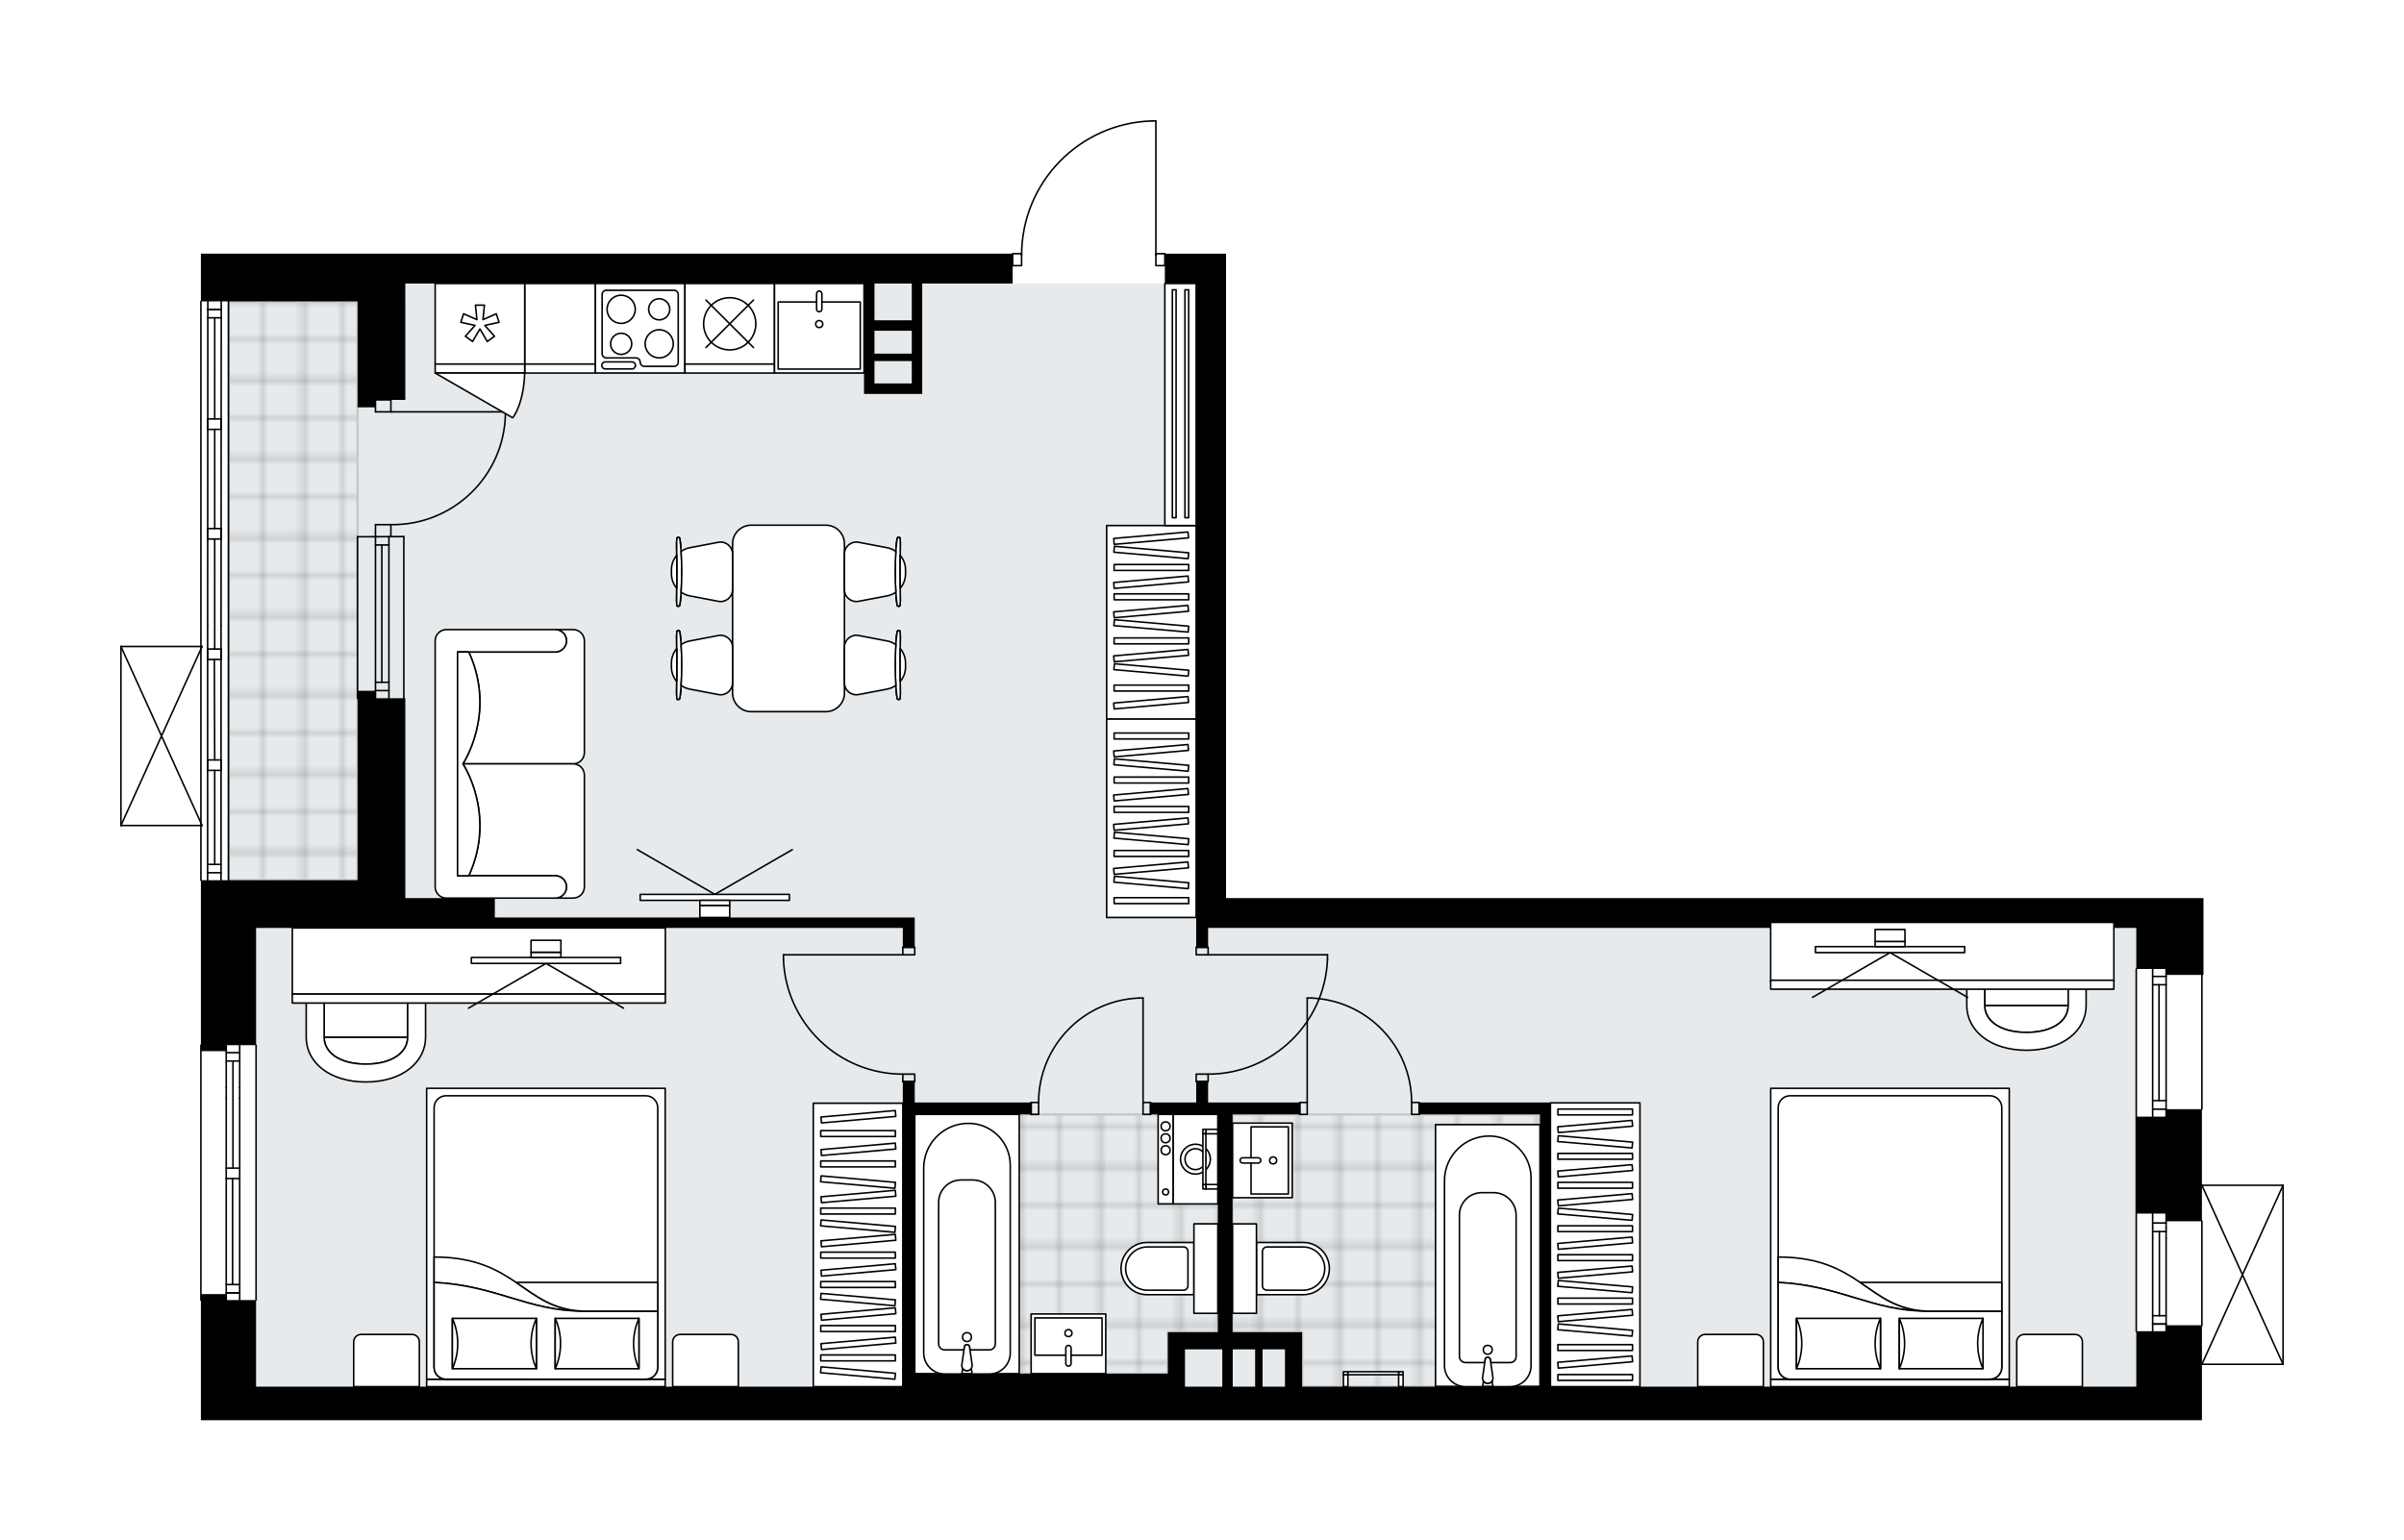 <svg xmlns="http://www.w3.org/2000/svg" xmlns:xlink="http://www.w3.org/1999/xlink" height="1281.91px" id="Layer_1" style="enable-background:new 0 0 2000 1281.91;" version="1.1" viewBox="0 0 2000 1281.91" width="2000px" x="0px" y="0px" xml:space="preserve">
<style type="text/css">
	.st0{fill:none;}
	.st1{opacity:0.25;fill:none;stroke:#010101;stroke-width:0.4;stroke-miterlimit:10;}
	.st2{fill:#FFFFFF;}
	.st3{fill:#E7EAEC;}
	.st4{fill:url(#SVGID_1_);stroke:#C8C8C8;stroke-width:2;stroke-linecap:round;stroke-linejoin:round;stroke-miterlimit:10;}
	
		.st5{fill:url(#SVGID_00000052068490740207068910000006418279619854859923_);stroke:#C8C8C8;stroke-width:2;stroke-linecap:round;stroke-linejoin:round;stroke-miterlimit:10;}
	
		.st6{fill:url(#SVGID_00000072265867576402198400000000410922643895749508_);stroke:#C8C8C8;stroke-width:2;stroke-linecap:round;stroke-linejoin:round;stroke-miterlimit:10;}
	.st7{fill:none;stroke:#000000;stroke-width:1.3;stroke-linecap:round;stroke-linejoin:round;stroke-miterlimit:10;}
	.st8{fill:#FFFFFF;stroke:#000000;stroke-width:1.3;stroke-linecap:round;stroke-linejoin:round;stroke-miterlimit:10;}
	.st9{fill:none;stroke:#000000;stroke-width:1.3;stroke-linecap:round;stroke-linejoin:round;}
	.st10{fill:none;stroke:#000000;stroke-width:1.3;stroke-linecap:round;stroke-linejoin:round;stroke-dasharray:9.85,9.85;}
	.st11{fill:none;stroke:#000000;stroke-width:1.3;stroke-linecap:round;stroke-linejoin:round;stroke-dasharray:9.799,9.799;}
	.st12{fill:none;stroke:#000000;stroke-width:1.3;stroke-linecap:round;stroke-linejoin:round;stroke-dasharray:11.028,11.028;}
	.st13{font-family: 'Arial-BoldMT','Arial'; font-weight:bold;}
	.st14{font-size:65.066px;}
	.st15{font-size:55.056px;}
	.st16{font-family: 'ArialMT','Arial';}
	.st17{font-size:40px;}
</style>
<pattern height="14.57" id="New_Pattern_Swatch_2" patternUnits="userSpaceOnUse" style="overflow:visible;" viewBox="7.49 -22.06 14.57 14.57" width="14.57" x="-5517.65" y="-3136.7">
	<g>
		<rect class="st0" height="14.57" width="14.57" x="7.49" y="-22.06" />
		<g>
			<rect class="st1" height="7.29" width="7.29" x="14.77" y="-7.49" />
		</g>
		<g>
			<rect class="st1" height="7.29" width="7.29" x="0.2" y="-7.49" />
		</g>
		<g>
			<rect class="st1" height="7.29" width="7.29" x="22.06" y="-14.77" />
		</g>
		<g>
			<rect class="st1" height="7.29" width="7.29" x="7.49" y="-14.77" />
			<rect class="st1" height="7.29" width="7.29" x="14.77" y="-22.06" />
		</g>
		<g>
			<rect class="st1" height="7.29" width="7.29" x="0.2" y="-22.06" />
		</g>
		<g>
			<rect class="st1" height="7.29" width="7.29" x="22.06" y="-29.35" />
		</g>
		<g>
			<rect class="st1" height="7.29" width="7.29" x="7.49" y="-29.35" />
		</g>
	</g>
</pattern>
<path class="st2" d="M1900.03,986.41v148.97  c0,0.04-0.02,0.07-0.02,0.1c-0.01,0.04-0.01,0.09-0.03,0.13c-0.02,0.05-0.05,0.08-0.08,0.12c-0.02,0.03-0.03,0.06-0.06,0.09  c-0.05,0.05-0.1,0.08-0.16,0.11c-0.01,0.01-0.02,0.02-0.04,0.03c0,0,0,0,0,0c-0.08,0.04-0.17,0.06-0.26,0.06c0,0,0,0,0,0h-67.5  v45.88h-8.69h-6.21h-14.9h-24.83v0h-198.63v0h-471.74H883.43H411.69H213.04h-24.81h-21.09v-99.32c-0.36,0-0.65-0.29-0.65-0.65  V869.82c0-0.36,0.29-0.65,0.65-0.65v-96.92v-39.07c-0.36,0-0.65-0.29-0.65-0.65l0-44.9h-65.87c-0.09,0-0.18-0.02-0.26-0.06  c0,0,0,0-0.01,0c-0.02-0.01-0.04-0.03-0.06-0.04c-0.05-0.03-0.1-0.06-0.14-0.1c-0.03-0.03-0.04-0.06-0.07-0.1  c-0.02-0.04-0.05-0.07-0.07-0.11c-0.02-0.04-0.02-0.09-0.03-0.14c-0.01-0.03-0.02-0.06-0.02-0.1V538.01c0-0.04,0.01-0.07,0.02-0.1  c0.01-0.05,0.01-0.1,0.03-0.14c0.02-0.04,0.04-0.07,0.07-0.11c0.02-0.03,0.04-0.07,0.07-0.1c0.04-0.04,0.09-0.07,0.14-0.1  c0.02-0.01,0.04-0.03,0.06-0.04c0,0,0,0,0.01,0c0.04-0.02,0.08-0.02,0.12-0.03c0.05-0.01,0.09-0.03,0.14-0.03c0,0,0,0,0,0h65.87  l0-286.5c0-0.36,0.29-0.65,0.65-0.65c0,0,0,0,0,0v-39.08h21.1h22.35h126.62h71.74h432.86v0c0-0.36,0.29-0.65,0.65-0.65h6.82  c0.48-28.7,11.7-55.77,31.74-76.41c20.48-21.1,47.95-33.19,77.34-34.06c0.01,0,0.01,0,0.02,0h3.25c0.36,0,0.65,0.29,0.65,0.65  v109.82h6.8c0.36,0,0.65,0.29,0.65,0.65h25.42h24.83v536.29h757.26h24.83h31.11v63.93h-1.31v111.73h0v62.69h67.51c0,0,0.01,0,0.01,0  c0.04,0,0.08,0.02,0.12,0.02c0.05,0.01,0.1,0.01,0.14,0.03c0,0,0,0,0.01,0c0.02,0.01,0.04,0.03,0.06,0.04  c0.05,0.03,0.1,0.06,0.14,0.1c0.03,0.03,0.04,0.06,0.07,0.1c0.02,0.04,0.05,0.07,0.07,0.11c0.02,0.04,0.02,0.09,0.03,0.14  C1900.02,986.34,1900.03,986.37,1900.03,986.41z" id="background" />
<g id="floor">
	<polygon class="st3" points="190.11,732.52 213.04,732.52 213.04,846.11 213.07,846.11 213.07,1153.97 905.4,1153.97    930.82,1153.97 1777.25,1153.97 1777.25,772.25 995.16,772.25 995.16,235.95 337.21,235.95 337.21,250.85 190.11,250.85  " />
	
		<pattern id="SVGID_1_" patternTransform="matrix(-4.417 0 0 -4.368 -11995.037 -18627.59)" xlink:href="#New_Pattern_Swatch_2">
	</pattern>
	<polygon class="st4" points="1281.18,927.42 1025.45,927.42 1025.45,1108.66 1083.3,1108.66 1083.3,1153.98 1281.18,1153.98  " />
	
		<pattern id="SVGID_00000111154843819528033190000018214935732233919379_" patternTransform="matrix(-4.417 0 0 -4.368 -11995.037 -18627.59)" xlink:href="#New_Pattern_Swatch_2">
	</pattern>
	
		<polygon points="   971.57,1143.17 971.57,1108.66 1013.16,1108.66 1013.16,927.42 761.02,927.42 761.02,1055.72 761.02,1112.39 761.02,1143.17  " style="fill:url(#SVGID_00000111154843819528033190000018214935732233919379_);stroke:#C8C8C8;stroke-width:2;stroke-linecap:round;stroke-linejoin:round;stroke-miterlimit:10;" />
	
		<pattern id="SVGID_00000103953053616134875640000001344929089270918816_" patternTransform="matrix(-4.417 0 0 -4.368 -11995.037 -18627.59)" xlink:href="#New_Pattern_Swatch_2">
	</pattern>
	
		<polygon points="   297.49,250.85 190.11,250.85 190.11,732.52 297.49,732.52  " style="fill:url(#SVGID_00000103953053616134875640000001344929089270918816_);stroke:#C8C8C8;stroke-width:2;stroke-linecap:round;stroke-linejoin:round;stroke-miterlimit:10;" />
	<g id="LINE_00000154387649071801327170000015173847511728464314_">
		<line class="st7" x1="323.56" x2="323.57" y1="446.57" y2="581.02" />
	</g>
	<g id="LINE_00000150104192535681214750000007744546250813424548_">
		<line class="st7" x1="312.38" x2="312.39" y1="446.57" y2="581.02" />
	</g>
	<g id="LINE_00000121970039455034470530000015317845366344585608_">
		<line class="st7" x1="317.67" x2="317.67" y1="453.52" y2="567.78" />
	</g>
	<g id="LINE_00000170272141190066376650000000286356238230713252_">
		<line class="st7" x1="323.57" x2="312.39" y1="574.73" y2="574.73" />
	</g>
	<g id="LINE_00000122700176813994641540000007996424723730412203_">
		<line class="st7" x1="323.56" x2="312.38" y1="453.52" y2="453.52" />
	</g>
	<g id="LINE_00000160163300017423614860000014634533429404546688_">
		<line class="st7" x1="335.97" x2="335.98" y1="446.57" y2="581.02" />
	</g>
	<g id="LINE_00000107568192829048365760000014039432360338794882_">
		<line class="st7" x1="297.41" x2="297.4" y1="581.14" y2="446.69" />
	</g>
	<g id="LINE_00000160888736293214530130000017614104414257954961_">
		<line class="st7" x1="323.57" x2="312.4" y1="567.78" y2="567.78" />
	</g>
	<g id="LINE_00000114790330115222062060000008332917645780004484_">
		<line class="st7" x1="335.97" x2="297.4" y1="446.57" y2="446.69" />
	</g>
	<g id="LINE_00000004521245264478954200000002381290131633619371_">
		<line class="st7" x1="167.14" x2="167.14" y1="1081.93" y2="869.82" />
	</g>
	<g id="LINE_00000028321834570920939220000007710783673964789434_">
		<line class="st7" x1="188.22" x2="199.4" y1="1075.95" y2="1075.95" />
	</g>
	<g id="LINE_00000138566472287873297060000000048327630743794586_">
		<line class="st7" x1="188.22" x2="199.4" y1="876.02" y2="876.02" />
	</g>
	<g id="LINE_00000028297650083277701500000003517911151012177052_">
		<line class="st7" x1="193.5" x2="193.5" y1="980.8" y2="1069" />
	</g>
	<g id="LINE_00000054959214699351090490000009942242353539362740_">
		<line class="st7" x1="199.4" x2="188.22" y1="882.98" y2="882.98" />
	</g>
	<g id="LINE_00000124151326198671567910000006633711082358115733_">
		<line class="st7" x1="188.22" x2="199.4" y1="1075.95" y2="1075.95" />
	</g>
	<g id="LINE_00000137105359463700576470000013146987003837099148_">
		<line class="st7" x1="199.4" x2="188.22" y1="1069" y2="1069" />
	</g>
	<g id="LINE_00000128480672228252308060000010513613256177112197_">
		<line class="st7" x1="188.22" x2="199.4" y1="972.11" y2="972.11" />
	</g>
	<g id="LINE_00000011751984255485952660000016322377263015636896_">
		<line class="st7" x1="199.4" x2="199.4" y1="972.11" y2="980.8" />
	</g>
	<g id="LINE_00000064341146916223060950000014451752686205591717_">
		<line class="st7" x1="199.4" x2="188.22" y1="980.8" y2="980.8" />
	</g>
	<g id="LINE_00000055694282228386027180000006972818066551989161_">
		<line class="st7" x1="188.22" x2="188.22" y1="980.8" y2="972.11" />
	</g>
	<g id="LINE_00000111155253912644071900000005632285227819726728_">
		<line class="st7" x1="213.04" x2="213.04" y1="869.82" y2="1081.93" />
	</g>
	<g id="LINE_00000008829862597011351850000001744140585973157531_">
		<line class="st7" x1="199.4" x2="199.4" y1="905.07" y2="913.76" />
	</g>
	<g id="LINE_00000085957308684279256840000014795866182313554622_">
		<line class="st7" x1="188.22" x2="188.22" y1="913.76" y2="905.07" />
	</g>
	<g id="LINE_00000155117697623691911720000013161682984189426619_">
		<line class="st7" x1="193.81" x2="193.81" y1="883.65" y2="972.11" />
	</g>
	<g id="LWPOLYLINE_00000036970919849804966120000007531441992895562119_">
		<line class="st7" x1="188.22" x2="188.22" y1="905.07" y2="869.82" />
	</g>
	<g id="LWPOLYLINE_00000093140126185429747700000009212911786646794625_">
		<line class="st7" x1="188.22" x2="188.22" y1="913.76" y2="972.11" />
	</g>
	<g id="LWPOLYLINE_00000106853506936775989550000007287394099918242457_">
		<line class="st7" x1="188.22" x2="188.22" y1="980.8" y2="1081.93" />
	</g>
	<g id="LWPOLYLINE_00000158028477270138076520000006083824133446812805_">
		<line class="st7" x1="199.4" x2="199.4" y1="905.07" y2="869.82" />
	</g>
	<g id="LWPOLYLINE_00000039092161343268796180000010644648346527265929_">
		<line class="st7" x1="199.4" x2="199.4" y1="913.76" y2="972.11" />
	</g>
	<g id="LWPOLYLINE_00000151507034583850319470000010657036045162662296_">
		<line class="st7" x1="199.4" x2="199.4" y1="980.8" y2="1081.93" />
	</g>
	<g id="LINE_00000134928174971012904200000012755409800620010645_">
		<line class="st7" x1="1777.25" x2="1777.25" y1="1107.87" y2="806.38" />
	</g>
	<g id="LINE_00000094600372489353815460000000812386504950842526_">
		<line class="st7" x1="1790.9" x2="1802.08" y1="1101.88" y2="1101.88" />
	</g>
	<g id="LINE_00000093158917090898363530000008642964400836790679_">
		<line class="st7" x1="1790.9" x2="1802.08" y1="812.58" y2="812.58" />
	</g>
	<g id="LINE_00000052106487761770895290000011401665785898638782_">
		<line class="st7" x1="1796.18" x2="1796.18" y1="819.53" y2="915.93" />
	</g>
	<g id="LINE_00000139990454555723877620000003125726789571735463_">
		<line class="st7" x1="1802.08" x2="1790.9" y1="819.53" y2="819.53" />
	</g>
	<g id="LINE_00000016785687617363913770000004635058201946287515_">
		<line class="st7" x1="1790.9" x2="1802.08" y1="1101.88" y2="1101.88" />
	</g>
	<g id="LINE_00000018228082501405678180000000303963446771666841_">
		<line class="st7" x1="1802.08" x2="1790.9" y1="1094.93" y2="1094.93" />
	</g>
	<g id="LINE_00000103981170101984096160000003760779446458775945_">
		<line class="st7" x1="1802.08" x2="1802.08" y1="1021.77" y2="1030.46" />
	</g>
	<g id="LINE_00000165223787621717251440000001195425234014802094_">
		<line class="st7" x1="1790.9" x2="1790.9" y1="1030.46" y2="1021.77" />
	</g>
	<g id="LINE_00000109718412361193509500000015590602515455622072_">
		<line class="st7" x1="1831.87" x2="1831.87" y1="806.38" y2="923.07" />
	</g>
	<g id="LINE_00000008138427888734937880000015290824520491928251_">
		<line class="st7" x1="1790.9" x2="1802.08" y1="1017.79" y2="1017.79" />
	</g>
	<g id="LINE_00000011728505674197518240000008421705585049547922_">
		<line class="st7" x1="1802.08" x2="1802.08" y1="937.35" y2="946.04" />
	</g>
	<g id="LINE_00000049907517666125323030000015439805645417271462_">
		<line class="st7" x1="1802.08" x2="1790.9" y1="1024.89" y2="1024.89" />
		<line class="st7" x1="1790.9" x2="1802.08" y1="915.93" y2="915.93" />
		<line class="st7" x1="1802.08" x2="1790.9" y1="923.07" y2="923.07" />
	</g>
	<g id="LINE_00000077303163391161175480000013896711643187791274_">
		<line class="st7" x1="1796.49" x2="1796.49" y1="1024.89" y2="1094.93" />
	</g>
	<g id="LWPOLYLINE_00000137096241935864348930000010749097031533160636_">
		<line class="st7" x1="1790.9" x2="1790.9" y1="929.28" y2="806.38" />
	</g>
	<g id="LWPOLYLINE_00000065776366866200524680000000503578150248851857_">
		<line class="st7" x1="1790.9" x2="1790.9" y1="1009.97" y2="1021.77" />
	</g>
	<g id="LWPOLYLINE_00000060747916778961625870000001777923764030466996_">
		<line class="st7" x1="1790.9" x2="1790.9" y1="1030.46" y2="1107.87" />
	</g>
	<g id="LWPOLYLINE_00000054265387332770330960000015843836209620816276_">
		<line class="st7" x1="1802.08" x2="1802.08" y1="937.35" y2="806.38" />
	</g>
	<g id="LWPOLYLINE_00000068671654785538395390000013132561525974680705_">
		<line class="st7" x1="1802.08" x2="1802.08" y1="946.04" y2="1021.77" />
	</g>
	<g id="LWPOLYLINE_00000035512480503040640830000012442210773015418521_">
		<line class="st7" x1="1802.08" x2="1802.08" y1="1030.46" y2="1107.87" />
	</g>
	<g id="LINE_00000162354142232040595010000012713225844877233309_">
		<line class="st7" x1="190.11" x2="190.11" y1="250.85" y2="732.52" />
	</g>
	<g id="LINE_00000170254998107709698470000003579599828008802226_">
		<line class="st7" x1="184.07" x2="172.9" y1="257.55" y2="257.55" />
	</g>
	<g id="LINE_00000177479524495795872740000000863374665126638505_">
		<line class="st7" x1="183.9" x2="172.73" y1="726.31" y2="726.31" />
	</g>
	<g id="LINE_00000084516267236575948860000013149796041684900502_">
		<line class="st7" x1="178.62" x2="178.62" y1="540.13" y2="448.56" />
	</g>
	<g id="LINE_00000000187665959571473080000017368514777259943056_">
		<line class="st7" x1="178.62" x2="178.62" y1="719.36" y2="641.12" />
	</g>
	<g id="LINE_00000037651582593681625190000001848606588584048299_">
		<line class="st7" x1="172.73" x2="183.9" y1="719.36" y2="719.36" />
	</g>
	<g id="LINE_00000060718948837588432510000004935394740912588451_">
		<line class="st7" x1="184.07" x2="172.9" y1="257.55" y2="257.55" />
	</g>
	<g id="LINE_00000125561570842353121170000015212076669235513785_">
		<line class="st7" x1="172.9" x2="184.07" y1="264.5" y2="264.5" />
	</g>
	<g id="LINE_00000139282119013601005240000013574994784035474818_">
		<line class="st7" x1="183.9" x2="172.72" y1="548.82" y2="548.82" />
	</g>
	<g id="LINE_00000019644680386310804600000007217200744735388038_">
		<line class="st7" x1="172.72" x2="172.72" y1="548.82" y2="540.13" />
	</g>
	<g id="LINE_00000043447472624069943290000016444033256911812256_">
		<line class="st7" x1="172.72" x2="183.9" y1="540.13" y2="540.13" />
	</g>
	<g id="LINE_00000085215150336924123360000000610406231821855105_">
		<line class="st7" x1="183.9" x2="183.9" y1="540.13" y2="548.82" />
	</g>
	<g id="LINE_00000165199963872601875550000012108682611120860822_">
		<line class="st7" x1="183.89" x2="172.72" y1="641.12" y2="641.12" />
	</g>
	<g id="LINE_00000166651709605913473370000016965962564728752523_">
		<line class="st7" x1="172.72" x2="172.72" y1="641.12" y2="632.43" />
	</g>
	<g id="LINE_00000019636844216366419810000003893854946305042616_">
		<line class="st7" x1="172.72" x2="183.89" y1="632.43" y2="632.43" />
	</g>
	<g id="LINE_00000008858949682338809530000012053624874553873562_">
		<line class="st7" x1="183.89" x2="183.89" y1="632.43" y2="641.12" />
	</g>
	<g id="LINE_00000092450539765746014150000016492252971578534294_">
		<line class="st7" x1="178.62" x2="178.31" y1="632.43" y2="548.82" />
	</g>
	<g id="LWPOLYLINE_00000076563265548111442710000004172123045623677850_">
		<line class="st7" x1="183.89" x2="183.9" y1="632.89" y2="732.52" />
	</g>
	<g id="LWPOLYLINE_00000073694242615988787070000017958397079087910531_">
		<line class="st7" x1="183.89" x2="183.9" y1="632.43" y2="520.86" />
	</g>
	<g id="LWPOLYLINE_00000150811337205252925600000005940460608332607917_">
		<line class="st7" x1="183.9" x2="184.07" y1="520.86" y2="250.85" />
	</g>
	<g id="LWPOLYLINE_00000137831068034874555050000008865308126431662260_">
		<line class="st7" x1="172.72" x2="172.73" y1="632.89" y2="732.52" />
	</g>
	<g id="LWPOLYLINE_00000068651100225017930090000013272344590390835841_">
		<line class="st7" x1="172.72" x2="172.73" y1="632.43" y2="520.86" />
	</g>
	<g id="LWPOLYLINE_00000013885666349837158680000005509753053707636660_">
		<line class="st7" x1="172.73" x2="172.9" y1="520.86" y2="250.85" />
	</g>
	<g id="LINE_00000129883818437851687690000013787695593140087183_">
		<line class="st7" x1="183.9" x2="172.73" y1="357.33" y2="357.33" />
	</g>
	<g id="LINE_00000060722413541737885230000006363599983599654078_">
		<line class="st7" x1="172.73" x2="172.73" y1="357.33" y2="348.64" />
	</g>
	<g id="LINE_00000123418094449185844570000009232086513239729848_">
		<line class="st7" x1="172.73" x2="183.9" y1="348.64" y2="348.64" />
	</g>
	<g id="LINE_00000075884856157493515020000003092703428651861389_">
		<line class="st7" x1="183.9" x2="183.9" y1="348.64" y2="357.33" />
	</g>
	<g id="LINE_00000173843614318438015760000007765984832119805859_">
		<line class="st7" x1="178.62" x2="178.62" y1="439.87" y2="357.33" />
	</g>
	<g id="LWPOLYLINE_00000127043995967722363320000010532812964635561662_">
		<line class="st7" x1="167.14" x2="167.14" y1="250.85" y2="732.52" />
	</g>
	<g id="LINE_00000165232189269515664890000009995370701998406048_">
		<line class="st7" x1="183.9" x2="172.72" y1="448.56" y2="448.56" />
	</g>
	<g id="LINE_00000139264717116033175960000005669914467127103621_">
		<line class="st7" x1="172.72" x2="172.72" y1="448.56" y2="439.87" />
	</g>
	<g id="LINE_00000104687167974376517340000012466934841849974917_">
		<line class="st7" x1="172.72" x2="183.9" y1="439.87" y2="439.87" />
	</g>
	<g id="LINE_00000060029018012961977120000001167173779064222123_">
		<line class="st7" x1="183.9" x2="183.9" y1="439.87" y2="448.56" />
	</g>
	<g id="LINE_00000000220616050104652830000004943601597740550784_">
		<line class="st7" x1="178.62" x2="178.63" y1="348.64" y2="264.5" />
	</g>
	<line class="st7" x1="1831.87" x2="1831.87" y1="1016.17" y2="1103.2" />
	<g id="LWPOLYLINE_00000180365557652382075740000011605507205258576282_">
		<rect class="st7" height="9.93" width="7.45" x="842.46" y="211.12" />
	</g>
	<g id="LWPOLYLINE_00000153706889964314681560000002051446236153503147_">
		<rect class="st7" height="9.93" width="7.45" x="961.64" y="211.12" />
	</g>
	<g id="LWPOLYLINE_00000036955247843882593480000007671011979003670939_">
		<path class="st7" d="M958.39,100.65c-60.42,1.79-108.47,51.28-108.47,111.73" />
	</g>
	<g id="LINE_00000112631080200245572930000000390319094439147660_">
		<line class="st7" x1="961.64" x2="961.64" y1="212.38" y2="100.65" />
	</g>
	<g id="LINE_00000075875388068907072240000003874109344609885360_">
		<line class="st7" x1="961.64" x2="958.39" y1="100.65" y2="100.65" />
	</g>
	<g id="LWPOLYLINE_00000155867600062171588990000012542270228494930311_">
		<rect class="st7" height="9.93" width="6.21" x="1081.31" y="917.49" />
	</g>
	<g id="LWPOLYLINE_00000160154794913377221390000015291319501227824051_">
		<rect class="st7" height="9.93" width="6.21" x="1174.42" y="917.49" />
	</g>
	<g id="LINE_00000158030132396195656320000001870164989342461090_">
		<line class="st7" x1="1081.31" x2="1081.31" y1="917.49" y2="927.42" />
	</g>
	<g id="LINE_00000119085308029950007470000007674270374054401680_">
		<line class="st7" x1="1180.63" x2="1180.63" y1="917.49" y2="927.42" />
	</g>
	<g id="LINE_00000126283134280118341930000013002340483794844318_">
		<line class="st7" x1="1087.52" x2="1087.52" y1="917.49" y2="830.59" />
	</g>
	<g id="ARC_00000171704762373344055860000010518356170099450525_">
		<path class="st7" d="M1091.24,830.59c46.5,2.07,83.14,40.35,83.17,86.9" />
	</g>
	<g id="LINE_00000058576715865371640100000015117356772854728071_">
		<line class="st7" x1="1087.52" x2="1091.24" y1="830.59" y2="830.59" />
	</g>
	<g id="LWPOLYLINE_00000020374197323656143790000015601248012091686534_">
		<rect class="st7" height="9.93" width="6.21" x="950.96" y="917.49" />
	</g>
	<g id="LWPOLYLINE_00000010275586576078436380000003716029034695905669_">
		<rect class="st7" height="9.93" width="6.21" x="857.86" y="917.49" />
	</g>
	<g id="LINE_00000109726644402094575030000002622821147841012158_">
		<line class="st7" x1="957.17" x2="957.17" y1="917.49" y2="927.42" />
	</g>
	<g id="LINE_00000088813032338132690660000013191173196255614087_">
		<line class="st7" x1="857.86" x2="857.86" y1="917.49" y2="927.42" />
	</g>
	<g id="LINE_00000055682020377606234420000015099368534457296023_">
		<line class="st7" x1="950.96" x2="950.96" y1="917.49" y2="830.59" />
	</g>
	<g id="ARC_00000152977912667151094940000005859150503296749709_">
		<path class="st7" d="M864.06,917.49c0.03-46.55,36.67-84.83,83.17-86.9" />
	</g>
	<g id="LINE_00000065766011552906036510000001751104362350048946_">
		<line class="st7" x1="950.96" x2="947.24" y1="830.59" y2="830.59" />
	</g>
	<g id="LWPOLYLINE_00000151520150863563330400000006968617691617927869_">
		<rect class="st7" height="6.21" width="9.93" x="751.09" y="788.38" />
	</g>
	<g id="LWPOLYLINE_00000083774050430312997680000001296733939477285255_">
		<rect class="st7" height="6.21" width="9.93" x="751.09" y="893.9" />
	</g>
	<g id="LINE_00000061447759924905855460000007982995173785036929_">
		<line class="st7" x1="751.09" x2="761.02" y1="788.38" y2="788.38" />
	</g>
	<g id="LINE_00000052078500252421691860000017735533846206075026_">
		<line class="st7" x1="751.09" x2="761.02" y1="900.11" y2="900.11" />
	</g>
	<g id="LINE_00000023979062426516176940000002657690422081282479_">
		<line class="st7" x1="751.09" x2="651.78" y1="794.59" y2="794.59" />
	</g>
	<g id="LINE_00000121976690656375684150000015287460121683685007_">
		<line class="st7" x1="651.78" x2="651.78" y1="798.31" y2="794.59" />
	</g>
	<g id="ARC_00000010989695180588199990000000923022927826624940_">
		<path class="st7" d="M751.09,893.9c-53.4-0.03-97.25-42.23-99.31-95.59" />
	</g>
	<g id="LWPOLYLINE_00000095331747842239515300000001462410586146724741_">
		<rect class="st7" height="6.21" width="9.93" x="995.16" y="788.38" />
	</g>
	<g id="LWPOLYLINE_00000018237776438183857460000000772306372576830592_">
		<rect class="st7" height="6.21" width="9.93" x="995.16" y="893.9" />
	</g>
	<g id="LINE_00000048476550767214598720000015343816771627461822_">
		<line class="st7" x1="1005.09" x2="995.16" y1="788.38" y2="788.38" />
	</g>
	<g id="LINE_00000042731612218843010360000003277523094599692444_">
		<line class="st7" x1="1005.09" x2="995.16" y1="900.11" y2="900.11" />
	</g>
	<g id="LINE_00000142142013091306517450000009665119302839542657_">
		<line class="st7" x1="1005.09" x2="1104.4" y1="794.59" y2="794.59" />
	</g>
	<g id="LINE_00000052100119832459301980000010174799351487672976_">
		<line class="st7" x1="1104.4" x2="1104.4" y1="798.31" y2="794.59" />
	</g>
	<g id="ARC_00000138561663692259242260000007974339071357427888_">
		<path class="st7" d="M1104.4,798.31c-2.07,53.36-45.91,95.56-99.31,95.59" />
	</g>
	<g id="ARC_00000068658380147224609290000002491956949119294121_">
		<path class="st7" d="M325.19,436.61c51.85,0.78,94.51-40.63,95.29-92.48c0.01-0.47,0.01-0.93,0.01-1.4" />
	</g>
	<g id="LINE_00000122687500013383038830000013582225103871591041_">
		<line class="st7" x1="325.19" x2="420.48" y1="342.74" y2="342.74" />
	</g>
	<g id="LINE_00000108998369679070408860000006998363025390461606_">
		<line class="st7" x1="325.19" x2="325.19" y1="446.57" y2="436.61" />
	</g>
	<g id="LINE_00000116198333546860540260000003865089214933968821_">
		<line class="st7" x1="325.19" x2="312.38" y1="436.61" y2="436.61" />
	</g>
	<g id="LINE_00000080170751089530443770000002838550571061324703_">
		<line class="st7" x1="312.38" x2="312.38" y1="436.61" y2="446.57" />
	</g>
	<g id="LINE_00000179625852785352748390000013694292323562657463_">
		<line class="st7" x1="312.38" x2="312.38" y1="332.78" y2="342.74" />
	</g>
	<g id="LINE_00000052079664036868384500000001095716885371069117_">
		<line class="st7" x1="312.38" x2="325.19" y1="342.74" y2="342.74" />
	</g>
	<g id="LINE_00000169523729599793249350000003384626531251150765_">
		<line class="st7" x1="325.19" x2="325.19" y1="342.74" y2="332.78" />
	</g>
	<g id="LINE_00000036223507590131360030000011465437463229538187_">
		<line class="st7" x1="312.38" x2="325.19" y1="332.78" y2="332.78" />
	</g>
	<g id="LINE_00000053509890166662166800000017827084542182292119_">
		<line class="st7" x1="100.62" x2="100.62" y1="686.98" y2="538.01" />
	</g>
	<g id="LINE_00000098901064671608803330000010096707498496138925_">
		<line class="st7" x1="100.62" x2="168.13" y1="538.01" y2="538.01" />
	</g>
	<g id="LINE_00000103961910329694333810000003630819062470847148_">
		<line class="st7" x1="168.13" x2="100.62" y1="686.98" y2="686.98" />
	</g>
	<g id="LWPOLYLINE_00000040550693802136651890000010629088687215003525_">
		<line class="st7" x1="168.13" x2="100.62" y1="538.01" y2="686.98" />
	</g>
	<g id="LWPOLYLINE_00000064318864194011149660000011696043877155733659_">
		<line class="st7" x1="168.13" x2="100.62" y1="686.98" y2="538.01" />
	</g>
	<g id="LINE_00000003093659032260538780000009972201503967320729_">
		<line class="st7" x1="1899.38" x2="1899.38" y1="986.41" y2="1135.37" />
	</g>
	<g id="LINE_00000090280657028459764470000014535468735133547667_">
		<line class="st7" x1="1899.38" x2="1831.87" y1="1135.37" y2="1135.37" />
	</g>
	<g id="LINE_00000025425362927573464440000009265797660518576005_">
		<line class="st7" x1="1831.87" x2="1899.38" y1="986.4" y2="986.4" />
	</g>
	<g id="LWPOLYLINE_00000062905412063408691500000002844577426121849999_">
		<line class="st7" x1="1831.87" x2="1899.38" y1="1135.37" y2="986.4" />
	</g>
	<g id="LWPOLYLINE_00000106841953244467294890000001860519992510699410_">
		<line class="st7" x1="1831.87" x2="1899.38" y1="986.4" y2="1135.37" />
	</g>
	<path d="M842.47,235.95v-24.83H408.95l0,0h-71.74H210.59h-22.35h-21.1v39.73h21.1h22.35h86.9v81.93V339h14.9v-6.21h24.82v-81.93   v-14.9h71.74v0h309.86v87.51h0v4.35h48.42v-8.69h0v-43.88h0v-8.69h0v-30.6H842.47z M727.51,235.95h31.04v30.6h-31.04V235.95z    M727.51,275.24h31.04v19.05h-31.04V275.24z M727.51,319.12V300.5h31.04v18.62H727.51z" />
	<polygon points="761.02,788.38 761.02,772.24 761.02,763.55 411.69,763.55 411.69,747.41 337.21,747.41 337.21,732.52    337.21,581.07 312.38,581.07 312.38,574.86 297.41,574.86 297.41,581.14 297.49,581.14 297.49,732.52 167.14,732.52 167.14,772.24    167.14,874.78 188.22,874.78 188.22,869.82 213.07,869.82 213.07,772.24 337.21,772.24 411.69,772.24 751.09,772.24 751.09,788.38     " />
	<g>
		<polygon points="1802.08,747.41 1777.25,747.41 1019.99,747.41 1019.99,211.12 995.16,211.12 969.09,211.12 969.09,235.95     995.16,235.95 995.16,747.41 995.16,772.24 995.16,788.38 1005.09,788.38 1005.09,772.24 1777.25,772.24 1777.25,806.38     1802.08,806.38 1802.08,811.34 1833.18,811.34 1833.18,747.41   " />
		<path d="M1802.08,1102.9v4.96h-24.83v46.11h-198.63h-288.75V927.42v-9.93h-109.25v9.93h100.55v226.56h-174.29h-23.59v-31.03    v-14.28h-57.85V927.42h55.87v-9.93h-76.22v-17.38h-9.93v17.38h-37.99v9.93h55.99v181.24h-41.59v14.28v20.22H761.02V927.42h96.83    v-9.93h-96.83v-17.38h-9.93v253.86h-339.4H213.04v-72.04h-24.81v-4.97h-21.09v104.94h21.09h24.81h198.66h471.74h223.45h471.74v0    h198.63v0h24.83h14.9h6.21h8.69v-79.01H1802.08z M1016.88,1153.98h-31.04v-31.03h31.04V1153.98z M1044.2,1153.98h-18.63v-31.03    h18.63V1153.98z M1069.02,1153.98h-18.61v-31.03h18.61V1153.98z" />
		<polygon points="1802.08,929.27 1777.25,929.27 1777.25,1009.97 1802.08,1009.97 1802.08,1016.36 1831.87,1016.36 1831.87,923.07     1802.08,923.07   " />
	</g>
</g>
<g id="mebel">
	<g>
		<path class="st8" d="M1726.34,1110.53h-42.32c-3.43,0-6.21,2.78-6.21,6.21v37.24h54.62v-37.36    C1732.43,1113.25,1729.7,1110.53,1726.34,1110.53z" />
		<path class="st8" d="M1460.95,1110.53h-42.32c-3.43,0-6.21,2.78-6.21,6.21v37.24h54.62v-37.36    C1467.04,1113.25,1464.32,1110.53,1460.95,1110.53z" />
		<g>
			
				<rect class="st8" height="6.21" transform="matrix(-1 -8.959468e-11 8.959468e-11 -1 3144.736 2301.747)" width="198.46" x="1473.14" y="1147.77" />
			
				<rect class="st8" height="242.08" transform="matrix(-1 -8.959468e-11 8.959468e-11 -1 3144.736 2053.465)" width="198.46" x="1473.14" y="905.69" />
			<path class="st8" d="M1655.46,1147.77h-166.18c-5.48,0-9.93-4.45-9.93-9.93V921.83c0-5.48,4.45-9.93,9.93-9.93h166.18     c5.48,0,9.93,4.45,9.93,9.93v216.01C1665.39,1143.32,1660.94,1147.77,1655.46,1147.77z" />
			<path class="st8" d="M1479.35,1067.23c51.91,2.54,77.63,23.93,124.37,23.95c-50.01-1.69-55.35-45.15-124.37-45.06     L1479.35,1067.23z" />
			<g>
				<path class="st8" d="M1479.35,1067.23c51.91,2.54,77.63,23.93,124.37,23.95h61.67v46.66c0,5.48-4.45,9.93-9.93,9.93h-166.18      c-5.48,0-9.93-4.45-9.93-9.93L1479.35,1067.23L1479.35,1067.23z" />
			</g>
			
				<rect class="st8" height="41.92" transform="matrix(-1 -8.916924e-11 8.916924e-11 -1 3229.851 2236.202)" width="69.64" x="1580.1" y="1097.14" />
			<path class="st8" d="M1580.1,1097.14c5.9,13.17,5.9,28.75,0,41.92V1097.14z" />
			<path class="st8" d="M1649.75,1139.06c-5.9-13.17-5.9-28.75,0-41.92V1139.06z" />
			
				<rect class="st8" height="41.92" transform="matrix(-1 -9.025770e-11 9.025770e-11 -1 3059.012 2236.202)" width="69.91" x="1494.55" y="1097.14" />
			<path class="st8" d="M1494.55,1097.14c5.92,13.17,5.92,28.75,0,41.92V1097.14z" />
			<path class="st8" d="M1564.46,1139.06c-5.92-13.17-5.92-28.75,0-41.92V1139.06z" />
			<g>
				<path class="st8" d="M1603.71,1091.17h61.67v-23.95h-117.84C1564.24,1078.53,1578.14,1090.31,1603.71,1091.17z" />
			</g>
		</g>
	</g>
	<g>
		<path class="st8" d="M608.15,1110.53h-42.32c-3.43,0-6.21,2.78-6.21,6.21v37.24h54.62v-37.36    C614.24,1113.25,611.51,1110.53,608.15,1110.53z" />
		<path class="st8" d="M342.77,1110.53h-42.32c-3.43,0-6.21,2.78-6.21,6.21v37.24h54.62v-37.36    C348.86,1113.25,346.13,1110.53,342.77,1110.53z" />
		<g>
			
				<rect class="st8" height="6.21" transform="matrix(-1 -8.959468e-11 8.959468e-11 -1 908.358 2301.747)" width="198.46" x="354.95" y="1147.77" />
			
				<rect class="st8" height="242.08" transform="matrix(-1 -8.959468e-11 8.959468e-11 -1 908.358 2053.465)" width="198.46" x="354.95" y="905.69" />
			<path class="st8" d="M537.27,1147.77H371.09c-5.48,0-9.93-4.45-9.93-9.93V921.83c0-5.48,4.45-9.93,9.93-9.93h166.18     c5.48,0,9.93,4.45,9.93,9.93v216.01C547.2,1143.32,542.75,1147.77,537.27,1147.77z" />
			<path class="st8" d="M361.16,1067.23c51.91,2.54,77.63,23.93,124.37,23.95c-50.01-1.69-55.35-45.15-124.37-45.06L361.16,1067.23z     " />
			<g>
				<path class="st8" d="M361.16,1067.23c51.91,2.54,77.63,23.93,124.37,23.95h61.67v46.66c0,5.48-4.45,9.93-9.93,9.93H371.09      c-5.48,0-9.93-4.45-9.93-9.93L361.16,1067.23L361.16,1067.23z" />
			</g>
			
				<rect class="st8" height="41.92" transform="matrix(-1 -8.916924e-11 8.916924e-11 -1 993.473 2236.202)" width="69.64" x="461.91" y="1097.14" />
			<path class="st8" d="M461.91,1097.14c5.9,13.17,5.9,28.75,0,41.92V1097.14z" />
			<path class="st8" d="M531.56,1139.06c-5.9-13.17-5.9-28.75,0-41.92V1139.06z" />
			
				<rect class="st8" height="41.92" transform="matrix(-1 -9.025770e-11 9.025770e-11 -1 822.635 2236.202)" width="69.91" x="376.36" y="1097.14" />
			<path class="st8" d="M376.36,1097.14c5.92,13.17,5.92,28.75,0,41.92V1097.14z" />
			<path class="st8" d="M446.27,1139.06c-5.92-13.17-5.92-28.75,0-41.92V1139.06z" />
			<g>
				<path class="st8" d="M485.53,1091.17h61.67v-23.95H429.36C446.05,1078.53,459.95,1090.31,485.53,1091.17z" />
			</g>
		</g>
	</g>
	<g>
		
			<rect class="st8" height="235.87" transform="matrix(-1 -1.993726e-10 1.993726e-10 -1 1427.703 2072.086)" width="74.48" x="676.61" y="918.11" />
		<g>
			
				<rect class="st8" height="4.93" transform="matrix(-1 -1.805783e-10 1.805783e-10 -1 1427.703 2260.145)" width="62.07" x="682.82" y="1127.61" />
			
				<rect class="st8" height="4.93" transform="matrix(-1 -1.798163e-10 1.798163e-10 -1 1427.703 2211.262)" width="62.07" x="682.82" y="1103.16" />
			
				<rect class="st8" height="4.93" transform="matrix(-1 -1.797870e-10 1.797870e-10 -1 1427.703 2137.936)" width="62.07" x="682.82" y="1066.5" />
			
				<rect class="st8" height="4.93" transform="matrix(-1 -1.796409e-10 1.796409e-10 -1 1427.703 2089.053)" width="62.07" x="682.82" y="1042.06" />
			
				<rect class="st8" height="4.93" transform="matrix(-1 -1.794650e-10 1.794650e-10 -1 1427.703 2015.727)" width="62.07" x="682.82" y="1005.4" />
			
				<rect class="st8" height="4.93" transform="matrix(-0.996 -0.087 0.087 -0.996 1325.429 2342.456)" width="62.07" x="682.82" y="1139.83" />
			
				<rect class="st8" height="4.93" transform="matrix(-0.996 -0.087 0.087 -0.996 1330.754 2220.48)" width="62.07" x="682.82" y="1078.72" />
			
				<rect class="st8" height="4.93" transform="matrix(-0.996 -0.087 0.087 -0.996 1336.08 2098.504)" width="62.07" x="682.82" y="1017.62" />
			
				<rect class="st8" height="4.93" transform="matrix(-0.996 0.087 -0.087 -0.996 1522.413 2169.233)" width="62.07" x="682.82" y="1115.39" />
			
				<rect class="st8" height="4.93" transform="matrix(-0.996 0.087 -0.087 -0.996 1520.283 2120.443)" width="62.07" x="682.82" y="1090.94" />
			
				<rect class="st8" height="4.93" transform="matrix(-0.996 0.087 -0.087 -0.996 1517.088 2047.257)" width="62.07" x="682.82" y="1054.28" />
			
				<rect class="st8" height="4.93" transform="matrix(-0.996 0.087 -0.087 -0.996 1514.957 1998.467)" width="62.07" x="682.82" y="1029.84" />
			
				<rect class="st8" height="4.93" transform="matrix(-0.996 -0.087 0.087 -0.996 1339.275 2025.318)" width="62.07" x="682.82" y="980.96" />
			
				<rect class="st8" height="4.93" transform="matrix(-0.996 0.087 -0.087 -0.996 1511.762 1925.281)" width="62.07" x="682.82" y="993.18" />
			
				<rect class="st8" height="4.93" transform="matrix(-1 -1.780288e-10 1.780288e-10 -1 1427.703 1937.232)" width="62.07" x="682.82" y="966.15" />
			
				<rect class="st8" height="4.93" transform="matrix(-1 -1.788202e-10 1.788202e-10 -1 1427.703 1886.702)" width="62.07" x="682.82" y="940.88" />
			
				<rect class="st8" height="4.93" transform="matrix(-0.996 0.087 -0.087 -0.996 1508.341 1846.935)" width="62.07" x="682.82" y="953.93" />
			
				<rect class="st8" height="4.93" transform="matrix(-0.996 0.087 -0.087 -0.996 1505.978 1792.799)" width="62.07" x="682.82" y="926.81" />
		</g>
	</g>
	<g>
		<rect class="st8" height="161.08" width="74.48" x="920.67" y="437.36" />
		<g>
			<rect class="st8" height="4.93" width="62.07" x="926.88" y="469.78" />
			<rect class="st8" height="4.93" width="62.07" x="926.88" y="494.22" />
			<rect class="st8" height="4.93" width="62.07" x="926.88" y="530.88" />
			
				<rect class="st8" height="4.93" transform="matrix(0.996 0.087 -0.087 0.996 43.739 -81.737)" width="62.07" x="926.88" y="457.56" />
			
				<rect class="st8" height="4.93" transform="matrix(0.996 0.087 -0.087 0.996 49.064 -81.505)" width="62.07" x="926.88" y="518.66" />
			
				<rect class="st8" height="4.93" transform="matrix(0.996 -0.087 0.087 0.996 -35.383 85.192)" width="62.07" x="926.88" y="445.33" />
			
				<rect class="st8" height="4.93" transform="matrix(0.996 -0.087 0.087 0.996 -38.579 85.331)" width="62.07" x="926.88" y="482" />
			
				<rect class="st8" height="4.93" transform="matrix(0.996 -0.087 0.087 0.996 -40.709 85.424)" width="62.07" x="926.88" y="506.44" />
			
				<rect class="st8" height="4.93" transform="matrix(0.996 0.087 -0.087 0.996 52.26 -81.365)" width="62.07" x="926.88" y="555.32" />
			
				<rect class="st8" height="4.93" transform="matrix(0.996 -0.087 0.087 0.996 -43.904 85.564)" width="62.07" x="926.88" y="543.1" />
			<rect class="st8" height="4.93" width="62.07" x="926.88" y="570.13" />
			
				<rect class="st8" height="4.93" transform="matrix(0.996 -0.087 0.087 0.996 -47.325 85.713)" width="62.07" x="926.88" y="582.35" />
		</g>
	</g>
	<g>
		<rect class="st8" height="165.11" width="74.48" x="920.67" y="598.44" />
		<g>
			<rect class="st8" height="4.93" width="62.07" x="926.88" y="610.03" />
			<rect class="st8" height="4.93" width="62.07" x="926.88" y="646.69" />
			<rect class="st8" height="4.93" width="62.07" x="926.88" y="671.13" />
			<rect class="st8" height="4.93" width="62.07" x="926.88" y="707.79" />
			
				<rect class="st8" height="4.93" transform="matrix(0.996 0.087 -0.087 0.996 59.158 -81.064)" width="62.07" x="926.88" y="634.47" />
			
				<rect class="st8" height="4.93" transform="matrix(0.996 0.087 -0.087 0.996 64.483 -80.832)" width="62.07" x="926.88" y="695.57" />
			
				<rect class="st8" height="4.93" transform="matrix(0.996 -0.087 0.087 0.996 -50.802 85.865)" width="62.07" x="926.88" y="622.25" />
			
				<rect class="st8" height="4.93" transform="matrix(0.996 -0.087 0.087 0.996 -53.998 86.005)" width="62.07" x="926.88" y="658.91" />
			
				<rect class="st8" height="4.93" transform="matrix(0.996 -0.087 0.087 0.996 -56.128 86.098)" width="62.07" x="926.88" y="683.35" />
			
				<rect class="st8" height="4.93" transform="matrix(0.996 0.087 -0.087 0.996 67.678 -80.692)" width="62.07" x="926.88" y="732.23" />
			
				<rect class="st8" height="4.93" transform="matrix(0.996 -0.087 0.087 0.996 -59.323 86.237)" width="62.07" x="926.88" y="720.01" />
			<rect class="st8" height="4.93" width="62.07" x="926.88" y="747.04" />
		</g>
	</g>
	<g>
		<rect class="st8" height="236.18" width="74.48" x="1289.87" y="917.8" />
		<g>
			<rect class="st8" height="4.86" width="62.07" x="1296.08" y="959.87" />
			<rect class="st8" height="4.86" width="62.07" x="1296.08" y="983.96" />
			<rect class="st8" height="4.86" width="62.07" x="1296.08" y="1020.1" />
			<rect class="st8" height="4.86" width="62.07" x="1296.08" y="1044.19" />
			<rect class="st8" height="4.86" width="62.07" x="1296.08" y="1080.33" />
			<polygon class="st8" points="1357.81,955.34 1295.98,950.01 1296.41,945.16 1358.24,950.49    " />
			<polygon class="st8" points="1357.81,1015.57 1295.98,1010.24 1296.41,1005.4 1358.24,1010.73    " />
			<polygon class="st8" points="1357.81,1075.8 1295.98,1070.47 1296.41,1065.63 1358.24,1070.96    " />
			<polygon class="st8" points="1357.81,969.26 1295.98,974.59 1296.41,979.43 1358.24,974.1    " />
			<polygon class="st8" points="1357.81,993.35 1295.98,998.68 1296.41,1003.53 1358.24,998.19    " />
			<polygon class="st8" points="1357.81,1029.49 1295.98,1034.82 1296.41,1039.67 1358.24,1034.33    " />
			<polygon class="st8" points="1357.81,1053.58 1295.98,1058.91 1296.41,1063.76 1358.24,1058.43    " />
			<polygon class="st8" points="1357.81,1111.94 1295.98,1106.61 1296.41,1101.77 1358.24,1107.1    " />
			<polygon class="st8" points="1357.81,1089.72 1295.98,1095.05 1296.41,1099.9 1358.24,1094.57    " />
			<rect class="st8" height="4.86" width="62.07" x="1296.08" y="922.99" />
			<polygon class="st8" points="1357.81,932.38 1295.98,937.71 1296.41,942.56 1358.24,937.22    " />
			<rect class="st8" height="4.86" width="62.07" x="1296.08" y="1119.02" />
			<rect class="st8" height="4.86" width="62.07" x="1296.08" y="1143.92" />
			<polygon class="st8" points="1357.81,1128.41 1295.98,1133.74 1296.41,1138.59 1358.24,1133.25    " />
		</g>
	</g>
	<g>
		<path class="st8" d="M461.97,542.58L461.97,542.58c5.14,0,9.31-4.17,9.31-9.31l0,0c0-5.14-4.17-9.31-9.31-9.31h0h14.86    c5.16,0,9.35,4.18,9.35,9.35v93.03c0,5.15-4.21,9.36-9.36,9.36l-91.76,0c0,0,28.25-41.99,4.95-93.1H461.97z" />
		<path class="st8" d="M461.97,728.79L461.97,728.79c5.14,0,9.31,4.17,9.31,9.31v0c0,5.14-4.17,9.31-9.31,9.31h0h14.86    c5.16,0,9.35-4.18,9.35-9.35v-93.03c0-5.15-4.21-9.36-9.36-9.36l-91.76,0c0,0,28.25,41.99,4.95,93.1H461.97z" />
		<path class="st8" d="M371.35,523.96h90.62c5.14,0,9.31,4.17,9.31,9.31l0,0c0,5.14-4.17,9.31-9.31,9.31h-81.31v186.21h81.31    c5.14,0,9.31,4.17,9.31,9.31l0,0c0,5.14-4.17,9.31-9.31,9.31h-90.62c-5.14,0-9.31-4.17-9.31-9.31V533.27    C362.04,528.15,366.23,523.96,371.35,523.96z" />
		<path class="st8" d="M390.01,728.79c23.3-51.12-4.95-93.1-4.95-93.1v0c0,0,28.25-41.99,4.95-93.1h-9.35v186.21L390.01,728.79z" />
	</g>
	<g>
		<path class="st8" d="M609.46,576.72V452.58c0-8.57,6.95-15.52,15.52-15.52h62.04c8.57,0,15.52,6.95,15.52,15.52v124.14    c0,8.57-6.95,15.52-15.52,15.52h-62.04C616.41,592.24,609.46,585.29,609.46,576.72z" />
		<g>
			<g id="LINE_00000087373970780088562720000013307202250645277583_">
				<path class="st8" d="M746.14,501.67c-1.89-15.03-1.89-36.6,0-51.62c0.22-1.73,0.54-2.74,0.89-2.74h0.09h1.23      c0.37,0,0.67,1.95,0.67,4.34c-0.26,16.1-0.26,32.32,0,48.42c0,2.4-0.3,4.34-0.67,4.34h-1.23h-0.09      C746.68,504.41,746.36,503.4,746.14,501.67z" />
			</g>
			<g id="LINE_00000149359286038492437700000011203268638074377356_">
				<path class="st8" d="M746.14,501.67c-1.89-15.03-1.89-36.6,0-51.62c0.22-1.73,0.54-2.74,0.89-2.74h0.09h1.23      c0.37,0,0.67,1.95,0.67,4.34c-0.26,16.1-0.26,32.32,0,48.42c0,2.4-0.3,4.34-0.67,4.34h-1.23h-0.09      C746.68,504.41,746.36,503.4,746.14,501.67z" />
			</g>
			<g id="LINE_00000048481324700424892860000016039665213049329026_">
				<path class="st8" d="M746.14,501.67c-1.89-15.03-1.89-36.6,0-51.62c0.22-1.73,0.54-2.74,0.89-2.74h0.09h1.23      c0.37,0,0.67,1.95,0.67,4.34c-0.26,16.1-0.26,32.32,0,48.42c0,2.4-0.3,4.34-0.67,4.34h-1.23h-0.09      C746.68,504.41,746.36,503.4,746.14,501.67z" />
			</g>
			<path class="st8" d="M748.93,489.58c2.76-3.27,4.41-7.47,4.41-12.01v-3.42c0-4.54-1.65-8.74-4.41-12.01     C748.85,471.28,748.85,480.43,748.93,489.58z" />
			<path class="st8" d="M738.21,495.86c2.64-0.5,5.02-1.6,7.11-3.06c-0.76-10.77-0.76-23.12,0-33.89c-2.09-1.46-4.47-2.55-7.11-3.06     l-23.92-4.57c-6.12-1.17-11.79,3.52-11.79,9.76v29.62c0,6.23,5.67,10.92,11.79,9.76L738.21,495.86z" />
		</g>
		<g>
			<g id="LINE_00000051369277197742527530000007676564779196977082_">
				<path class="st8" d="M746.14,579.25c-1.89-15.03-1.89-36.6,0-51.62c0.22-1.73,0.54-2.74,0.89-2.74h0.09h1.23      c0.37,0,0.67,1.95,0.67,4.34c-0.26,16.1-0.26,32.32,0,48.42c0,2.4-0.3,4.34-0.67,4.34h-1.23h-0.09      C746.68,582,746.36,580.99,746.14,579.25z" />
			</g>
			<g id="LINE_00000154388583240865908760000015804722913942253452_">
				<path class="st8" d="M746.14,579.25c-1.89-15.03-1.89-36.6,0-51.62c0.22-1.73,0.54-2.74,0.89-2.74h0.09h1.23      c0.37,0,0.67,1.95,0.67,4.34c-0.26,16.1-0.26,32.32,0,48.42c0,2.4-0.3,4.34-0.67,4.34h-1.23h-0.09      C746.68,582,746.36,580.99,746.14,579.25z" />
			</g>
			<g id="LINE_00000053526250445427235960000001030236837535272370_">
				<path class="st8" d="M746.14,579.25c-1.89-15.03-1.89-36.6,0-51.62c0.22-1.73,0.54-2.74,0.89-2.74h0.09h1.23      c0.37,0,0.67,1.95,0.67,4.34c-0.26,16.1-0.26,32.32,0,48.42c0,2.4-0.3,4.34-0.67,4.34h-1.23h-0.09      C746.68,582,746.36,580.99,746.14,579.25z" />
			</g>
			<path class="st8" d="M748.93,567.16c2.76-3.27,4.41-7.47,4.41-12.01v-3.42c0-4.54-1.65-8.74-4.41-12.01     C748.85,548.87,748.85,558.02,748.93,567.16z" />
			<path class="st8" d="M738.21,573.45c2.64-0.5,5.02-1.6,7.11-3.06c-0.76-10.77-0.76-23.12,0-33.89c-2.09-1.46-4.47-2.55-7.11-3.06     l-23.92-4.57c-6.12-1.17-11.79,3.52-11.79,9.76v29.62c0,6.23,5.67,10.92,11.79,9.76L738.21,573.45z" />
		</g>
		<g>
			<g id="LINE_00000169540165070627529910000015691465295713446288_">
				<path class="st8" d="M565.81,527.63c1.89,15.03,1.89,36.6,0,51.62c-0.22,1.73-0.54,2.74-0.89,2.74h-0.09h-1.23      c-0.37,0-0.67-1.95-0.67-4.34c0.26-16.1,0.26-32.32,0-48.42c0-2.4,0.3-4.34,0.67-4.34h1.23h0.09      C565.27,524.89,565.59,525.9,565.81,527.63z" />
			</g>
			<g id="LINE_00000116922309356694576950000004670726012655496617_">
				<path class="st8" d="M565.81,527.63c1.89,15.03,1.89,36.6,0,51.62c-0.22,1.73-0.54,2.74-0.89,2.74h-0.09h-1.23      c-0.37,0-0.67-1.95-0.67-4.34c0.26-16.1,0.26-32.32,0-48.42c0-2.4,0.3-4.34,0.67-4.34h1.23h0.09      C565.27,524.89,565.59,525.9,565.81,527.63z" />
			</g>
			<g id="LINE_00000079479656850187539670000000446715904941485474_">
				<path class="st8" d="M565.81,527.63c1.89,15.03,1.89,36.6,0,51.62c-0.22,1.73-0.54,2.74-0.89,2.74h-0.09h-1.23      c-0.37,0-0.67-1.95-0.67-4.34c0.26-16.1,0.26-32.32,0-48.42c0-2.4,0.3-4.34,0.67-4.34h1.23h0.09      C565.27,524.89,565.59,525.9,565.81,527.63z" />
			</g>
			<path class="st8" d="M563.02,539.72c-2.76,3.27-4.41,7.47-4.41,12.01v3.42c0,4.54,1.65,8.74,4.41,12.01     C563.1,558.02,563.1,548.87,563.02,539.72z" />
			<path class="st8" d="M573.74,533.44c-2.64,0.5-5.02,1.6-7.11,3.06c0.76,10.77,0.76,23.12,0,33.89c2.09,1.46,4.47,2.55,7.11,3.06     l23.92,4.57c6.12,1.17,11.79-3.52,11.79-9.76v-29.62c0-6.23-5.67-10.92-11.79-9.76L573.74,533.44z" />
		</g>
		<g>
			<g id="LINE_00000058554304111562323130000017066618761381353357_">
				<path class="st8" d="M565.81,450.04c1.89,15.03,1.89,36.6,0,51.62c-0.22,1.73-0.54,2.74-0.89,2.74h-0.09h-1.23      c-0.37,0-0.67-1.95-0.67-4.34c0.26-16.1,0.26-32.32,0-48.42c0-2.4,0.3-4.34,0.67-4.34h1.23h0.09      C565.27,447.3,565.59,448.31,565.81,450.04z" />
			</g>
			<g id="LINE_00000179632289825171462850000014147032345806078378_">
				<path class="st8" d="M565.81,450.04c1.89,15.03,1.89,36.6,0,51.62c-0.22,1.73-0.54,2.74-0.89,2.74h-0.09h-1.23      c-0.37,0-0.67-1.95-0.67-4.34c0.26-16.1,0.26-32.32,0-48.42c0-2.4,0.3-4.34,0.67-4.34h1.23h0.09      C565.27,447.3,565.59,448.31,565.81,450.04z" />
			</g>
			<g id="LINE_00000036236038065197596260000003632703089161532289_">
				<path class="st8" d="M565.81,450.04c1.89,15.03,1.89,36.6,0,51.62c-0.22,1.73-0.54,2.74-0.89,2.74h-0.09h-1.23      c-0.37,0-0.67-1.95-0.67-4.34c0.26-16.1,0.26-32.32,0-48.42c0-2.4,0.3-4.34,0.67-4.34h1.23h0.09      C565.27,447.3,565.59,448.31,565.81,450.04z" />
			</g>
			<path class="st8" d="M563.02,462.13c-2.76,3.27-4.41,7.47-4.41,12.01v3.42c0,4.54,1.65,8.74,4.41,12.01     C563.1,480.43,563.1,471.28,563.02,462.13z" />
			<path class="st8" d="M573.74,455.85c-2.64,0.5-5.02,1.6-7.11,3.06c0.76,10.77,0.76,23.12,0,33.89c2.09,1.46,4.47,2.55,7.11,3.06     l23.92,4.57c6.12,1.17,11.79-3.52,11.79-9.76v-29.62c0-6.23-5.67-10.92-11.79-9.76L573.74,455.85z" />
		</g>
	</g>
	<g>
		<g>
			<g id="LINE_00000091701329439314029830000015303447401169581956_">
				<line class="st8" x1="594.68" x2="530.17" y1="744.31" y2="707.07" />
			</g>
			<g id="LINE_00000137134467955340149230000008443122494044997545_">
				<line class="st8" x1="594.68" x2="659.18" y1="744.31" y2="707.07" />
			</g>
		</g>
		
			<rect class="st8" height="124.14" transform="matrix(-3.443397e-11 1 -1 -3.443397e-11 1341.469 152.118)" width="4.97" x="592.19" y="684.72" />
		
			<rect class="st8" height="24.83" transform="matrix(4.144602e-11 -1 1 4.144602e-11 -156.773 1346.125)" width="4.34" x="592.5" y="739.03" />
		
			<rect class="st8" height="24.83" transform="matrix(-5.238317e-11 1 -1 -5.238317e-11 1353.263 163.911)" width="9.93" x="589.71" y="746.17" />
	</g>
	<g>
		<rect class="st8" height="67.04" width="58.84" x="436.52" y="235.95" />
		<rect class="st8" height="7.45" width="58.84" x="436.52" y="302.99" />
	</g>
	<g>
		<g>
			
				<rect class="st8" height="37.24" transform="matrix(-1.836970e-16 1 -1 -1.836970e-16 1959.201 -29.875)" width="74.48" x="957.3" y="946.04" />
			
				<rect class="st8" height="12.41" transform="matrix(-1.836970e-16 1 -1 -1.836970e-16 1934.372 -5.047)" width="74.48" x="932.47" y="958.46" />
			<g id="CIRCLE_00000067941969635302350050000010683819210038680469_">
				<circle class="st8" cx="994.54" cy="964.66" r="12.41" />
			</g>
			<g id="CIRCLE_00000183940477597505322160000017227505500786696123_">
				<circle class="st8" cx="994.54" cy="964.66" r="8.69" />
			</g>
			<g id="CIRCLE_00000152966786425753761620000012138529411338542727_">
				<circle class="st8" cx="969.71" cy="991.97" r="2.48" />
			</g>
			<g id="CIRCLE_00000128482518437903693150000004752293589180387000_">
				<circle class="st8" cx="969.71" cy="957.21" r="3.72" />
			</g>
			<g id="CIRCLE_00000079480545932747157190000008682960270841927814_">
				<circle class="st8" cx="969.71" cy="947.28" r="3.72" />
			</g>
			<g id="CIRCLE_00000150792042954094976560000015809725106744436620_">
				<circle class="st8" cx="969.71" cy="937.35" r="3.72" />
			</g>
		</g>
		<g>
			
				<rect class="st8" height="9.93" transform="matrix(-1.836970e-16 1 -1 -1.836970e-16 1949.89 -66.497)" width="3.72" x="1006.33" y="936.73" />
			
				<rect class="st8" height="2.48" transform="matrix(-1.836970e-16 1 -1 -1.836970e-16 1943.683 -60.29)" width="3.72" x="1000.12" y="940.46" />
			
				<rect class="st8" height="9.93" transform="matrix(-1.836970e-16 1 -1 -1.836970e-16 1995.822 -20.564)" width="3.72" x="1006.33" y="982.66" />
			
				<rect class="st8" height="2.48" transform="matrix(-1.836970e-16 1 -1 -1.836970e-16 1989.615 -14.357)" width="3.72" x="1000.12" y="986.39" />
			
				<rect class="st8" height="2.48" transform="matrix(6.123234e-17 -1 1 6.123234e-17 37.324 1966.649)" width="42.21" x="980.88" y="963.42" />
		</g>
	</g>
	<g>
		
			<rect class="st8" height="215.75" transform="matrix(-1 -1.224647e-16 1.224647e-16 -1 1608.949 2070.587)" width="86.9" x="761.02" y="927.42" />
		<g id="ARC_00000095313957450972040140000014836966813368604073_">
			<path class="st8" d="M808.76,1135.73c0.06,0.41,0.06,0.84,0,1.25c-0.35,2.37-2.55,4.01-4.91,3.66c-2.37-0.35-4.01-2.55-3.66-4.91     l2.21-15.16c0.21-0.7,0.76-1.25,1.46-1.46c1.15-0.34,2.35,0.31,2.7,1.46L808.76,1135.73z" />
		</g>
		<path class="st8" d="M785.98,1143.43h14.21l2.21-15.15c0.21-0.7,0.76-1.25,1.46-1.46c1.15-0.34,2.35,0.31,2.7,1.46l2.21,15.15    h14.33c9.6,0,17.38-7.78,17.38-17.38V969.65c0-19.21-15.57-34.79-34.79-34.79c-20.55,0-37.22,16.66-37.22,37.22v153.83    C768.47,1135.59,776.31,1143.43,785.98,1143.43z" />
		<path class="st8" d="M785.94,1123.39h16.05l0.41-2.83c0.21-0.7,0.76-1.25,1.46-1.46c1.15-0.34,2.35,0.31,2.7,1.46l0.41,2.83h16.13    c2.74,0,4.97-2.22,4.97-4.97v-117.7c0-10.35-8.39-18.74-18.74-18.74h-9.82c-10.28,0-18.62,8.34-18.62,18.62v117.73    C780.89,1121.13,783.15,1123.39,785.94,1123.39z" />
		<g id="ARC_00000178914884797267539900000006726415132931710133_">
			<path class="st8" d="M808.76,1135.73c0.06,0.41,0.06,0.84,0,1.25c-0.35,2.37-2.55,4.01-4.91,3.66c-2.37-0.35-4.01-2.55-3.66-4.91     l2.21-15.16c0.21-0.7,0.76-1.25,1.46-1.46c1.15-0.34,2.35,0.31,2.7,1.46L808.76,1135.73z" />
		</g>
		<circle class="st8" cx="804.47" cy="1112.75" r="3.69" />
	</g>
	<g>
		
			<rect class="st8" height="217.79" transform="matrix(-1 -1.224647e-16 1.224647e-16 -1 2475.461 2089.634)" width="86.9" x="1194.28" y="935.92" />
		<g id="ARC_00000146481053534160244680000016854542449618190759_">
			<path class="st8" d="M1242.02,1146.27c0.06,0.41,0.06,0.84,0,1.25c-0.35,2.37-2.55,4.01-4.91,3.66     c-2.37-0.35-4.01-2.55-3.66-4.91l2.21-15.16c0.21-0.7,0.76-1.25,1.46-1.46c1.15-0.34,2.35,0.31,2.7,1.46L1242.02,1146.27z" />
		</g>
		<path class="st8" d="M1219.24,1153.97h14.21l2.21-15.15c0.21-0.7,0.76-1.25,1.46-1.46c1.15-0.34,2.35,0.31,2.7,1.46l2.21,15.15    h14.33c9.6,0,17.38-7.78,17.38-17.38V980.2c0-19.21-15.57-34.79-34.79-34.79c-20.55,0-37.22,16.66-37.22,37.22v153.83    C1201.73,1146.13,1209.57,1153.97,1219.24,1153.97z" />
		<path class="st8" d="M1219.2,1133.94h16.05l0.41-2.83c0.21-0.7,0.76-1.25,1.46-1.46c1.15-0.34,2.35,0.31,2.7,1.46l0.41,2.83h16.13    c2.74,0,4.97-2.22,4.97-4.97v-117.7c0-10.35-8.39-18.74-18.74-18.74h-9.82c-10.28,0-18.62,8.34-18.62,18.62v117.73    C1214.14,1131.68,1216.41,1133.94,1219.2,1133.94z" />
		<g id="ARC_00000047033131810719866090000015586826278405381027_">
			<path class="st8" d="M1242.02,1146.27c0.06,0.41,0.06,0.84,0,1.25c-0.35,2.37-2.55,4.01-4.91,3.66     c-2.37-0.35-4.01-2.55-3.66-4.91l2.21-15.16c0.21-0.7,0.76-1.25,1.46-1.46c1.15-0.34,2.35,0.31,2.7,1.46L1242.02,1146.27z" />
		</g>
		<circle class="st8" cx="1237.73" cy="1123.3" r="3.69" />
	</g>
	<g>
		<path class="st8" d="M1105.97,1055.72L1105.97,1055.72c0,12-9.73,21.72-21.72,21.72h-38.94V1034h38.94    C1096.25,1034,1105.97,1043.73,1105.97,1055.72z" />
		
			<rect class="st8" height="19.86" transform="matrix(4.403062e-11 -1 1 4.403062e-11 -20.347 2091.101)" width="74.48" x="998.13" y="1045.79" />
		<path class="st8" d="M1102.12,1055.72L1102.12,1055.72c0,9.94-8.06,18-18,18H1054c-2.06,0-3.72-1.67-3.72-3.72v-28.55    c0-2.06,1.67-3.72,3.72-3.72h30.12C1094.06,1037.72,1102.12,1045.78,1102.12,1055.72z" />
	</g>
	<g>
		
			<rect class="st8" height="49.66" transform="matrix(4.524387e-11 -1 1 4.524387e-11 84.573 2015.976)" width="62.08" x="1019.24" y="940.87" />
		
			<rect class="st8" height="31.04" transform="matrix(4.529272e-11 -1 1 4.529272e-11 90.602 2022.031)" width="55.86" x="1028.38" y="950.2" />
		<path class="st8" d="M1048.95,965.71L1048.95,965.71c0,1.21-0.98,2.2-2.2,2.2h-12.87c-1.21,0-2.2-0.98-2.2-2.2l0,0    c0-1.21,0.98-2.2,2.2-2.2h12.87C1047.97,963.52,1048.95,964.5,1048.95,965.71z" />
		<circle class="st8" cx="1059.18" cy="965.71" r="2.92" />
	</g>
	<g>
		<path class="st8" d="M932.63,1055.72L932.63,1055.72c0-12,9.73-21.72,21.72-21.72h38.94v43.45h-38.94    C942.36,1077.45,932.63,1067.72,932.63,1055.72z" />
		
			<rect class="st8" height="19.86" transform="matrix(1.221062e-12 1 -1 1.221062e-12 2058.952 52.496)" width="74.48" x="965.99" y="1045.79" />
		<path class="st8" d="M936.48,1055.72L936.48,1055.72c0-9.94,8.06-18,18-18h30.12c2.06,0,3.72,1.67,3.72,3.72V1070    c0,2.06-1.67,3.72-3.72,3.72h-30.12C944.54,1073.72,936.48,1065.67,936.48,1055.72z" />
	</g>
	<g>
		
			<rect class="st8" height="49.66" transform="matrix(-1 -8.972524e-11 8.972524e-11 -1 1777.781 2236.677)" width="62.08" x="857.85" y="1093.51" />
		
			<rect class="st8" height="31.04" transform="matrix(-1 -8.986913e-11 8.986913e-11 -1 1777.806 2224.592)" width="55.86" x="860.97" y="1096.78" />
		<path class="st8" d="M888.9,1119.66L888.9,1119.66c1.21,0,2.2,0.98,2.2,2.2v12.87c0,1.21-0.98,2.2-2.2,2.2l0,0    c-1.21,0-2.2-0.98-2.2-2.2v-12.87C886.71,1120.64,887.69,1119.66,888.9,1119.66z" />
		<circle class="st8" cx="888.9" cy="1109.43" r="2.92" />
	</g>
	<g>
		<rect class="st8" height="74.48" width="74.48" x="495.36" y="235.95" />
		<path class="st8" d="M500.94,245.09v49.24c0,1.94,1.57,3.52,3.52,3.52h24.62c1.94,0,3.52,1.57,3.52,3.52l0,0    c0,1.94,1.57,3.52,3.52,3.52h24.62c1.94,0,3.52-1.57,3.52-3.52v-56.28c0-1.94-1.57-3.52-3.52-3.52h-56.28    C502.52,241.57,500.94,243.15,500.94,245.09z" />
		<path class="st8" d="M525.76,307.04h-22.19c-1.62,0-2.93-1.31-2.93-2.93l0,0c0-1.62,1.31-2.93,2.93-2.93h22.19    c1.62,0,2.93,1.31,2.93,2.93l0,0C528.69,305.72,527.37,307.04,525.76,307.04z" />
		<circle class="st8" cx="516.77" cy="257.4" r="11.72" />
		<circle class="st8" cx="548.43" cy="286.13" r="11.72" />
		<circle class="st8" cx="516.77" cy="286.13" r="8.79" />
		<circle class="st8" cx="548.43" cy="257.4" r="8.79" />
	</g>
	<g>
		<rect class="st8" height="67.04" width="74.48" x="569.84" y="235.95" />
		<rect class="st8" height="7.45" width="74.48" x="569.84" y="302.99" />
		<circle class="st8" cx="607.08" cy="269.47" r="21.72" />
		<line class="st8" x1="626.84" x2="587.33" y1="249.72" y2="289.22" />
		<line class="st8" x1="626.84" x2="587.33" y1="289.22" y2="249.72" />
	</g>
	<g>
		
			<rect class="st8" height="67.04" transform="matrix(-1 -1.224647e-16 1.224647e-16 -1 798.56 538.94)" width="74.48" x="362.04" y="235.95" />
		
			<rect class="st8" height="7.45" transform="matrix(-1 -1.224647e-16 1.224647e-16 -1 798.56 613.425)" width="74.48" x="362.04" y="302.99" />
		<polygon class="st8" points="401.8,266 403,253.95 395.56,253.95 396.76,266 385.67,261.13 383.37,268.22 395.2,270.79     387.15,279.84 393.17,284.21 399.28,273.76 405.39,284.21 411.41,279.84 403.36,270.79 415.19,268.22 412.89,261.13   " />
		<path class="st8" d="M362.04,310.44l64.51,37.24c0,0,8.99-10.48,9.98-37.24H362.04z" />
	</g>
	<g>
		<rect class="st8" height="74.48" width="74.49" x="644.33" y="235.95" />
		<rect class="st8" height="55.86" width="68.28" x="647.42" y="251.3" />
		<path class="st8" d="M681.56,259.46L681.56,259.46c-1.21,0-2.2-0.98-2.2-2.2v-12.87c0-1.21,0.98-2.2,2.2-2.2l0,0    c1.21,0,2.2,0.98,2.2,2.2v12.87C683.75,258.48,682.77,259.46,681.56,259.46z" />
		<circle class="st8" cx="681.56" cy="269.69" r="2.92" />
	</g>
	<g>
		
			<rect class="st8" height="9.93" transform="matrix(-1 -8.840408e-11 8.840408e-11 -1 2330.898 2298.012)" width="3.72" x="1163.59" y="1144.04" />
		
			<rect class="st8" height="2.48" transform="matrix(-1 -8.840408e-11 8.840408e-11 -1 2330.898 2285.598)" width="3.72" x="1163.59" y="1141.56" />
		
			<rect class="st8" height="9.93" transform="matrix(-1 -9.426517e-11 9.426517e-11 -1 2239.034 2298.012)" width="3.72" x="1117.65" y="1144.04" />
		
			<rect class="st8" height="2.48" transform="matrix(-1 -9.426517e-11 9.426517e-11 -1 2239.034 2285.598)" width="3.72" x="1117.65" y="1141.56" />
		<rect class="st8" height="2.48" width="42.21" x="1121.38" y="1141.56" />
	</g>
	<g>
		<g>
			<g>
				<path class="st8" d="M1711.38,774.78h-50.93c-5.13,0-9.28,4.16-9.28,9.28v52.85h69.49v-52.85      C1720.66,778.94,1716.5,774.78,1711.38,774.78z" />
				<path class="st8" d="M1651.17,836.92c0,12.06,12.13,22.25,34.76,22.25s34.73-10.06,34.73-22.25H1651.17z" />
				<path class="st8" d="M1735.55,836.92c0,20.33-18.78,37.12-49.63,37.12c-30.85,0-49.66-17-49.66-37.12v-52.82h14.9v52.82      c0,12.06,12.13,22.25,34.76,22.25s34.73-10.06,34.73-22.25v-52.82h14.9V836.92z" />
			</g>
		</g>
		<g>
			
				<rect class="st8" height="49.66" transform="matrix(-1 -4.546755e-10 4.546755e-10 -1 3231.738 1584.907)" width="285.52" x="1473.11" y="767.63" />
			
				<rect class="st8" height="7.45" transform="matrix(-1 -2.973516e-10 2.973516e-10 -1 3231.738 1638.989)" width="285.52" x="1473.11" y="815.77" />
		</g>
		<g>
			<g>
				<g id="LINE_00000145018415159354260260000000407707510795239357_">
					<line class="st8" x1="1572.42" x2="1636.93" y1="792.76" y2="830.01" />
				</g>
				<g id="LINE_00000074413114858463263370000010048488739084060548_">
					<line class="st8" x1="1572.42" x2="1507.92" y1="792.76" y2="830.01" />
				</g>
			</g>
			
				<rect class="st8" height="124.14" transform="matrix(2.637464e-10 -1 1 2.637464e-10 782.143 2362.705)" width="4.97" x="1569.94" y="728.21" />
			
				<rect class="st8" height="24.83" transform="matrix(-2.737936e-10 1 -1 -2.737936e-10 2358.05 -786.798)" width="4.34" x="1570.25" y="773.21" />
			
				<rect class="st8" height="24.83" transform="matrix(2.688748e-10 -1 1 2.688748e-10 793.936 2350.912)" width="9.93" x="1567.46" y="766.07" />
		</g>
	</g>
	<g>
		<g>
			<g>
				<path class="st8" d="M278.94,801.17h50.93c5.13,0,9.28,4.16,9.28,9.28v52.85h-69.49v-52.85      C269.66,805.33,273.81,801.17,278.94,801.17z" />
				<path class="st8" d="M339.15,863.31c0,12.06-12.13,22.25-34.76,22.25s-34.73-10.06-34.73-22.25H339.15z" />
				<path class="st8" d="M254.76,863.31c0,20.33,18.78,37.12,49.63,37.12s49.66-17,49.66-37.12v-52.82h-14.9v52.82      c0,12.06-12.13,22.25-34.76,22.25s-34.73-10.06-34.73-22.25v-52.82h-14.9V863.31z" />
			</g>
		</g>
		<g>
			<rect class="st8" height="55.05" width="310.35" x="243.19" y="772.24" />
			<rect class="st8" height="7.45" width="310.35" x="243.19" y="827.29" />
		</g>
		<g>
			<g>
				<g id="LINE_00000006677268125290299910000013310525756298701975_">
					<line class="st8" x1="454.23" x2="389.73" y1="801.76" y2="839.01" />
				</g>
				<g id="LINE_00000069400342536693178740000003155758959197713087_">
					<line class="st8" x1="454.23" x2="518.74" y1="801.76" y2="839.01" />
				</g>
			</g>
			
				<rect class="st8" height="124.14" transform="matrix(-2.637463e-10 -1 1 -2.637463e-10 -345.046 1253.516)" width="4.97" x="451.75" y="737.21" />
			
				<rect class="st8" height="24.83" transform="matrix(2.737932e-10 1 -1 2.737932e-10 1248.861 340.391)" width="4.34" x="452.06" y="782.21" />
			
				<rect class="st8" height="24.83" transform="matrix(-2.688746e-10 -1 1 -2.688746e-10 -333.253 1241.723)" width="9.93" x="449.27" y="775.07" />
		</g>
	</g>
	<g>
		<rect class="st8" height="201.41" width="26.08" x="969.08" y="235.95" />
		
			<rect class="st8" height="189.68" transform="matrix(-1 -1.224647e-16 1.224647e-16 -1 1953.811 672.016)" width="3.1" x="975.36" y="241.17" />
		
			<rect class="st8" height="189.68" transform="matrix(-1 -1.224647e-16 1.224647e-16 -1 1974.705 672.016)" width="3.1" x="985.8" y="241.17" />
	</g>
</g>
</svg>